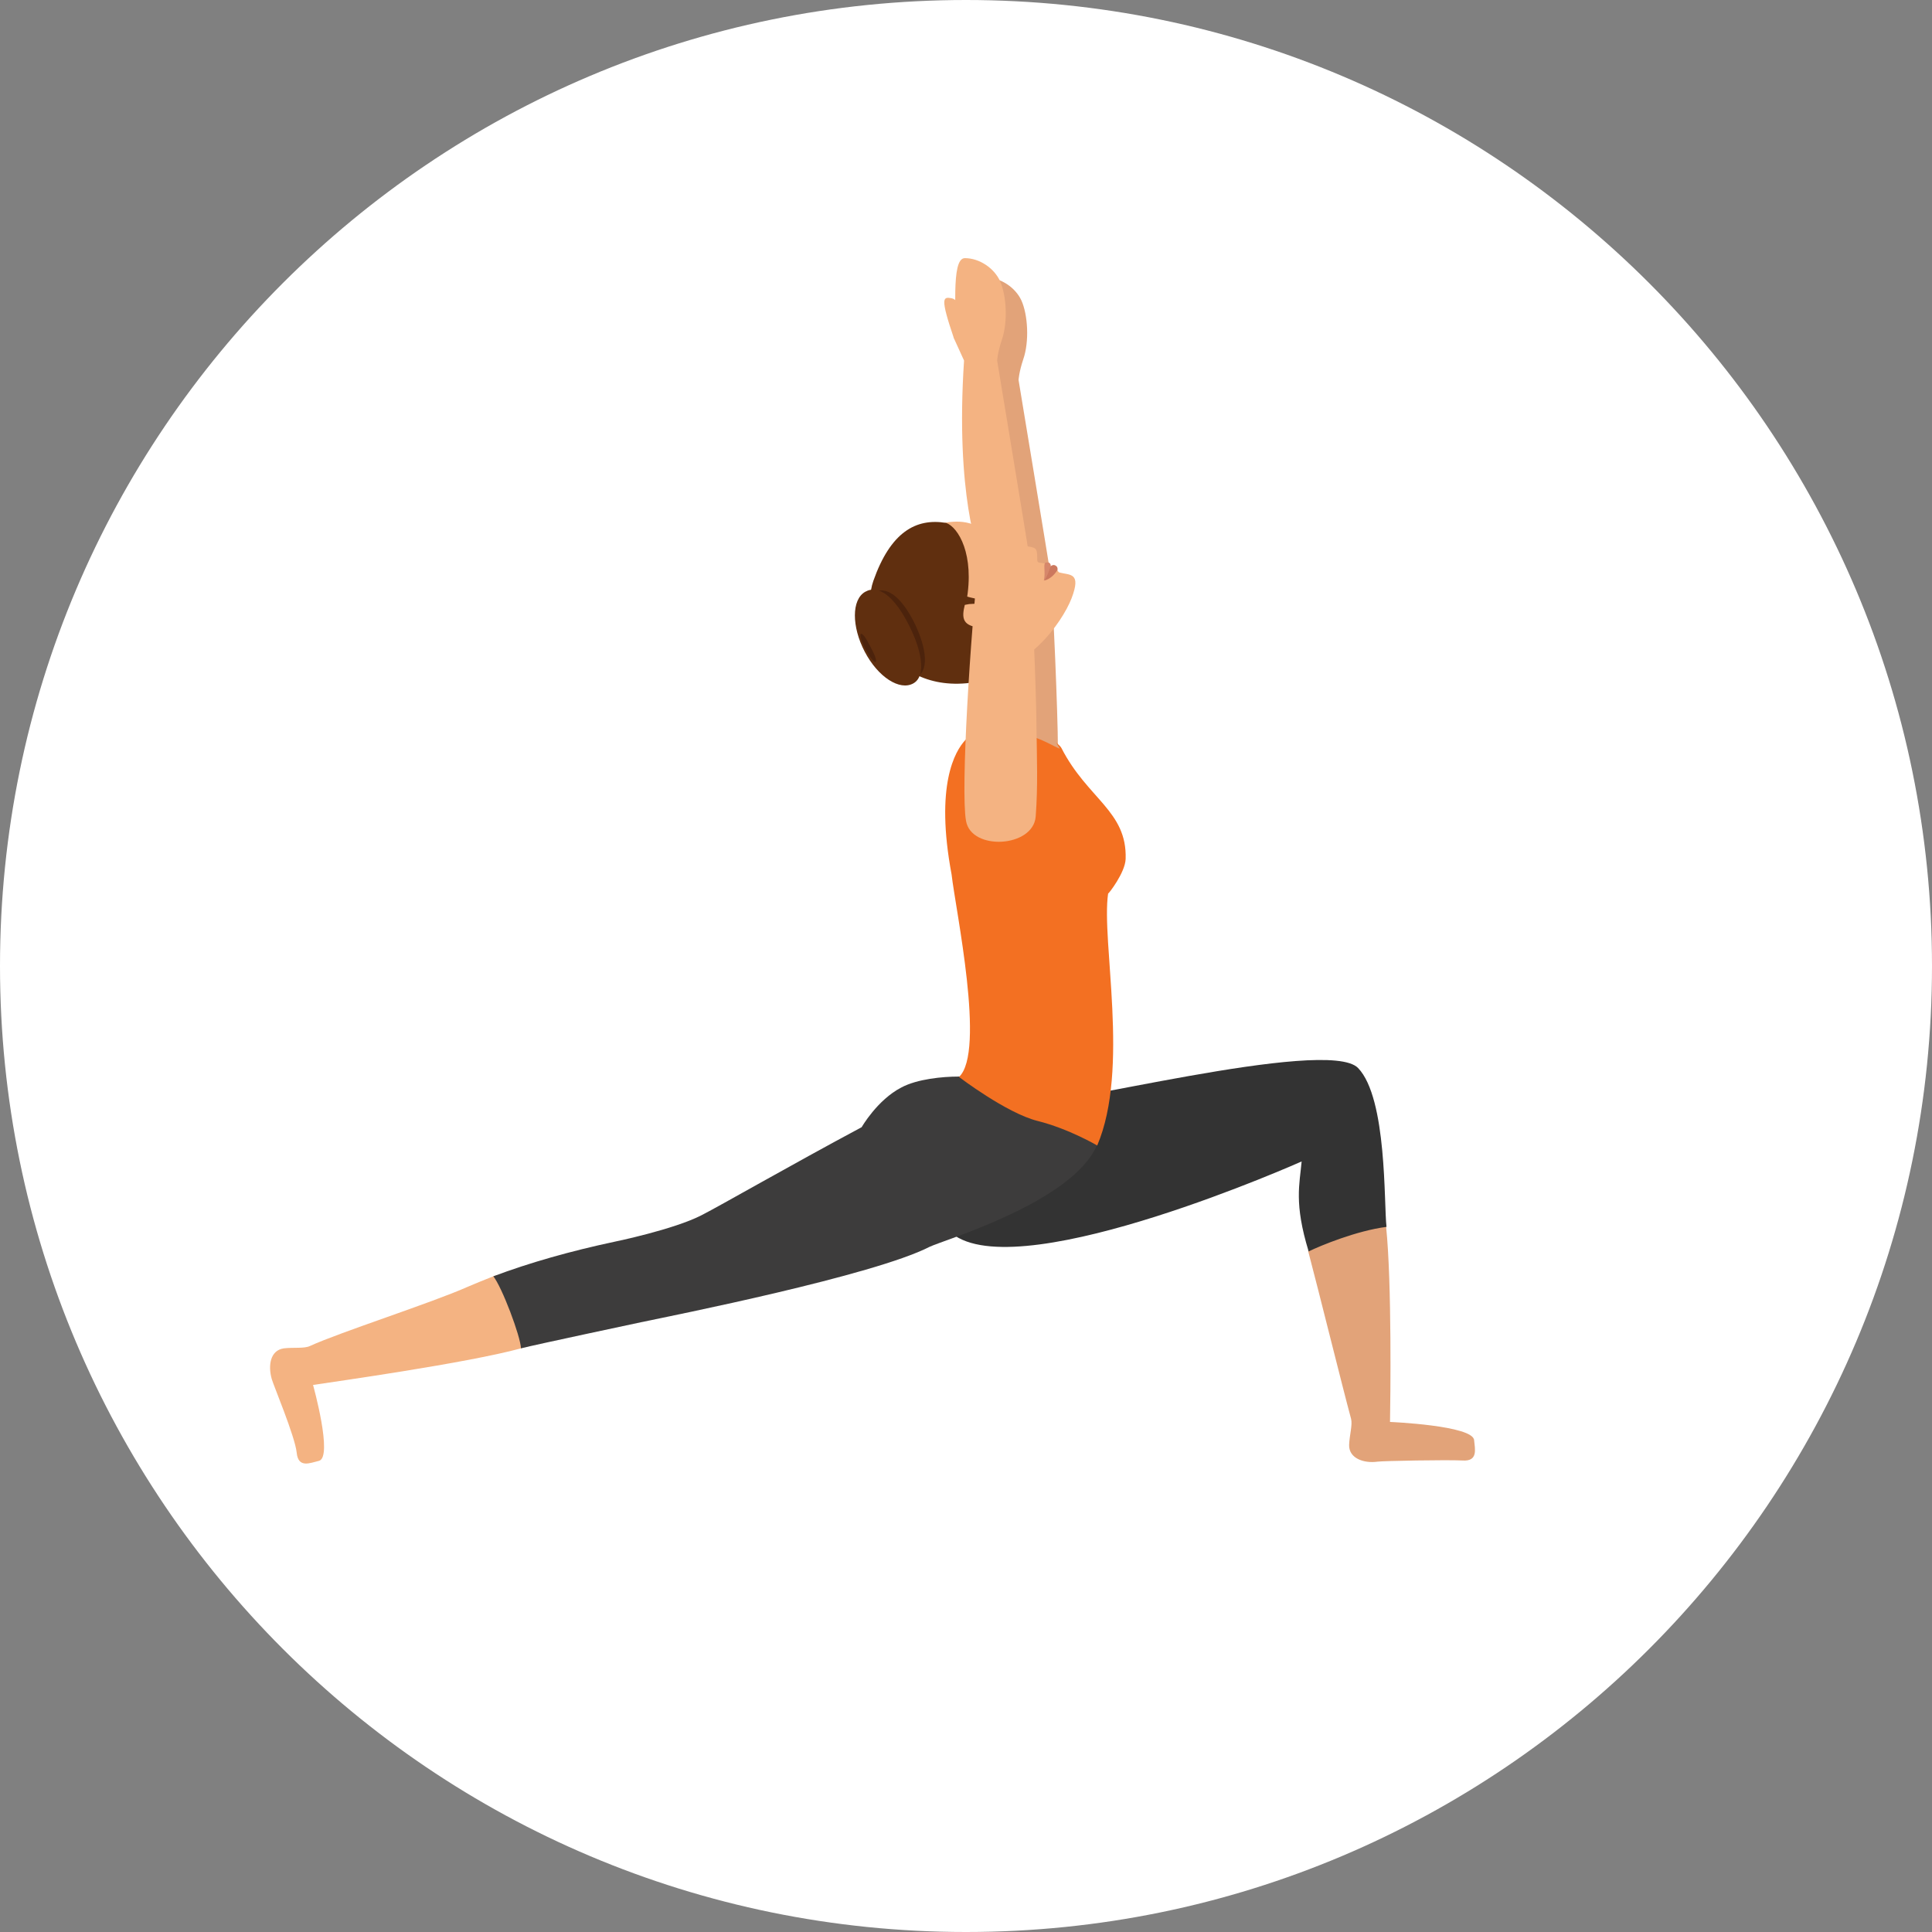 <svg xmlns="http://www.w3.org/2000/svg" xmlns:xlink="http://www.w3.org/1999/xlink" height="800px" width="800px" id="Layer_1" viewBox="0 0 496.2 496.2" xml:space="preserve" fill="#000000"><rect x="0" y="0" width="496.2" height="496.2" fill="#808080" stroke="none"/><g id="SVGRepo_bgCarrier" stroke-width="0"></g><g id="SVGRepo_tracerCarrier" stroke-linecap="round" stroke-linejoin="round"></g><g id="SVGRepo_iconCarrier"> <path style="fill:#Ffffff;" d="M0,248.1C0,111.1,111.1,0,248.1,0s248.1,111.1,248.1,248.1S385.1,496.2,248.1,496.2S0,385.1,0,248.1z "></path> <path style="fill:#E2A379;" d="M375.6,375.1c-4.1-0.2-20.3,0.1-21.8,0.3c-3.6,0.5-7.4-0.9-7.3-4.3c0.1-2.6,0.9-5.1,0.5-6.7 c-2.2-8.1-8.4-33.2-11-43c-0.8-3.3,19.6-9.9,20-6.3c1.5,14.4,1.1,44.9,1,50.1c0,0,21.4,0.9,21.6,4.7 C378.8,372.1,379.7,375.4,375.6,375.1z"></path> <path style="fill:#333333;" d="M334.3,298.3c-0.5,5.8-2,10.7,1.8,23.1c3.1-1.5,12.3-5.3,20-6.3c-0.7-5.8,0.2-33-7.3-40.8 c-7.9-8.2-80.5,10.9-82.2,8.3c0,0-36.4,24.6-21.3,34.8C263.9,329.7,334.3,298.3,334.3,298.3z"></path> <path style="fill:#F4B382;" d="M76.2,373.1c-0.4-4.1-6-17.4-6.4-18.9c-1-3.5-0.4-7.4,3.1-7.9c2.6-0.3,5.2,0.1,6.7-0.6 c7.6-3.5,31.3-11.1,40.5-15.2c2.1-0.9,4.3-1.8,6.6-2.7c9.3-3.5,10.6,17.6,7.1,18.5c-13.9,3.8-48.2,8.6-53.4,9.4 c0,0,5.2,18.6,1.5,19.5C79.7,375.7,76.6,377.2,76.2,373.1z"></path> <path style="fill:#3D3C3C;" d="M157.9,318.9c-11.3,2.4-21.9,5.4-31.2,8.9c2.2,2.7,7,15.4,7.1,18.5c3.5-0.9,30.8-6.7,30.8-6.7 c8.6-1.8,59.8-12,74.2-19.4c3.8-1.8,36.5-11.4,42.9-26c2.4-5.5-27.5-19.1-35.6-17.7c-3.9,0-10.5,0.6-14.6,2.8 c-6.2,3.2-10.2,10.2-10.2,10.2c-18.5,9.9-36.2,20.1-41.1,22.6C173,315.8,157.9,318.9,157.9,318.9z"></path> <g> <path style="fill:#E2A379;" d="M253.3,71.3c-3.8,0-1.8,15.8-2.8,20.6l2.6,5.7c-2.3,34.7,3.9,49.8,3.9,49.8 c-2.3,20.7-4.8,60.6-3.4,68.4c1.3,7.8,17.3,6.9,17.9-1.1c0.6-7.9,0.3-15,0.2-22.9c0-7.9-1.2-37.4-1.9-44.3 c-0.1-0.9-8.2-49.9-8.2-49.9s0.1-2,1.2-5.3c1.6-4.6,1.2-11.5-0.5-15.2C260.8,73.9,257.1,71.3,253.3,71.3z"></path> <path style="fill:#E2A379;" d="M252.1,87.1c0,0,0.4-5-2.2-5.5c-2.2-0.4-3-0.3,0.6,10.3C250.5,91.9,252,91.8,252.1,87.1z"></path> </g> <path style="fill:#f37022;" d="M289.1,220.6c0.4-12.3-9.8-15.4-16.5-28.5c-0.8-1.6-8.4-6.1-12.4-6.2c-4.4-0.1-8.9,0.6-12.3,4.2 c-2.6,2.8-7.8,11.5-3.5,34.5c1,8.9,8.8,45.6,1.9,52c0,0,12.2,9.3,20.2,11.3s15.3,6.3,15.3,6.3c8.4-19.7,1-52.4,2.8-64.7 C284.7,229.6,289,224.1,289.1,220.6z"></path> <path style="fill:#E2A379;" d="M269.1,187c0,0-3.2-8.9-5.2-16.9l-13.4-0.9c2.6,8,0.7,18.8,0.7,18.8c12.5-1.3,17.7,3,21,4.3 L269.1,187z"></path> <path style="fill:#F4B382;" d="M254.5,138.5c-3.5-5.3-9.2-4.8-12.5-4.1c-10.4,2.1-13.3,7.4-15.8,14.7c-3.4,9.6,20.6,22.1,25.1,22.8 c11.8,1.7,21.5-12,23.9-18.2c2.6-6.8-0.4-5.9-3.2-6.7c-0.1,0-0.4-0.5-0.4-0.5c-0.9-0.4-2.3-0.7-3.3-1.8c0,0-0.9-0.1-1.4-0.2 c-0.3-0.1-0.5-0.2-0.5-0.6c0-1.1,0-2.2-0.3-2.7C265.3,139.4,256.1,141,254.5,138.5z"></path> <path style="fill:#D6876B;" d="M268.1,149.1c0,0,0.6-0.5,1.8-3.6c0-0.5-0.2-1.3-1.3-1C267.8,144.7,268.6,146.8,268.1,149.1z"></path> <path style="fill:#CC785E;" d="M268.1,149.1c0,0,1.8-0.1,3.5-2.7c0.1-0.4-0.1-0.9-0.3-1c-0.8-0.7-1.5,0.1-1.5,0.1 C268.7,148.6,268.1,149.1,268.1,149.1z"></path> <path style="fill:#602F0F;" d="M224.3,149.2c-4.1,11.7,7.3,33.2,32.7,24.3c1.7-0.6,4.1-2.5,2.7-7.1c-1-3.2-3-5.9-3-5.9 c-0.6-0.8-1.2-1.6-1.9-2.5c-0.8-1-6.8-2.3-6.6-3.5c2.2-12.1-2.1-19.1-5.2-20.2C235.2,133,228.7,136.7,224.3,149.2z"></path> <path style="fill:#F4B382;" d="M252.7,161.2c5.8,0.1,6.8-2,7.6-5.2l-8.7-1.1l-3.8,0.4C247,158.6,246.9,161.1,252.7,161.2z"></path> <path style="fill:#4C230C;" d="M235.7,173.7c-3.3,1.9-8.5-1.3-11.6-7.3c-3.1-5.9-3-12.3,0.3-14.2s7,1.2,10.1,7.1 C237.6,165.3,238.9,171.8,235.7,173.7z"></path> <g> <path style="fill:#602F0F;" d="M249.9,153.6c-1-0.2-1.9-0.5-2.5-0.7c-1-0.4-1.6-0.8-1.6-0.8v3.8c0.5,0.2,1,0.4,1.5,0.5 c0,0,0-0.4,0-1.1v0.1c0.9-0.2,2.3-0.4,4.2-0.3C251.6,155.2,253,154.2,249.9,153.6z"></path> <path style="fill:#602F0F;" d="M234.6,175.5c-3.5,2-9.1-1.6-12.5-8.1s-3.4-13.4,0.1-15.4s7.5,1.4,10.9,7.9 C236.6,166.5,238.1,173.5,234.6,175.5z"></path> </g> <path style="fill:#4C230C;" d="M224.9,170c-0.4,0.2-1.5-1.2-2.6-3.2c-1-2-1.6-3.8-1.2-4c0.4-0.2,1.3,1,2.3,3 C224.5,167.8,225.3,169.7,224.9,170z"></path> <g> <path style="fill:#F4B382;" d="M247.8,66.3c-3.8,0-1.8,15.8-2.8,20.6l2.6,5.7c-2.3,34.7,3.9,49.8,3.9,49.8 c-2.3,20.7-4.8,60.6-3.4,68.4c1.3,7.8,17.3,6.9,17.9-1.1c0.6-7.9,0.3-15,0.2-22.9c0-7.9-1.2-37.4-1.9-44.3 c-0.1-0.9-8.2-49.9-8.2-49.9s0.1-2,1.2-5.3c1.6-4.6,1.2-11.5-0.5-15.2C255.3,68.9,251.6,66.3,247.8,66.3z"></path> <path style="fill:#F4B382;" d="M246.6,82.1c0,0,0.4-5-2.2-5.5c-2.2-0.4-3-0.3,0.6,10.3C245,86.9,246.5,86.8,246.6,82.1z"></path> </g> </g></svg>